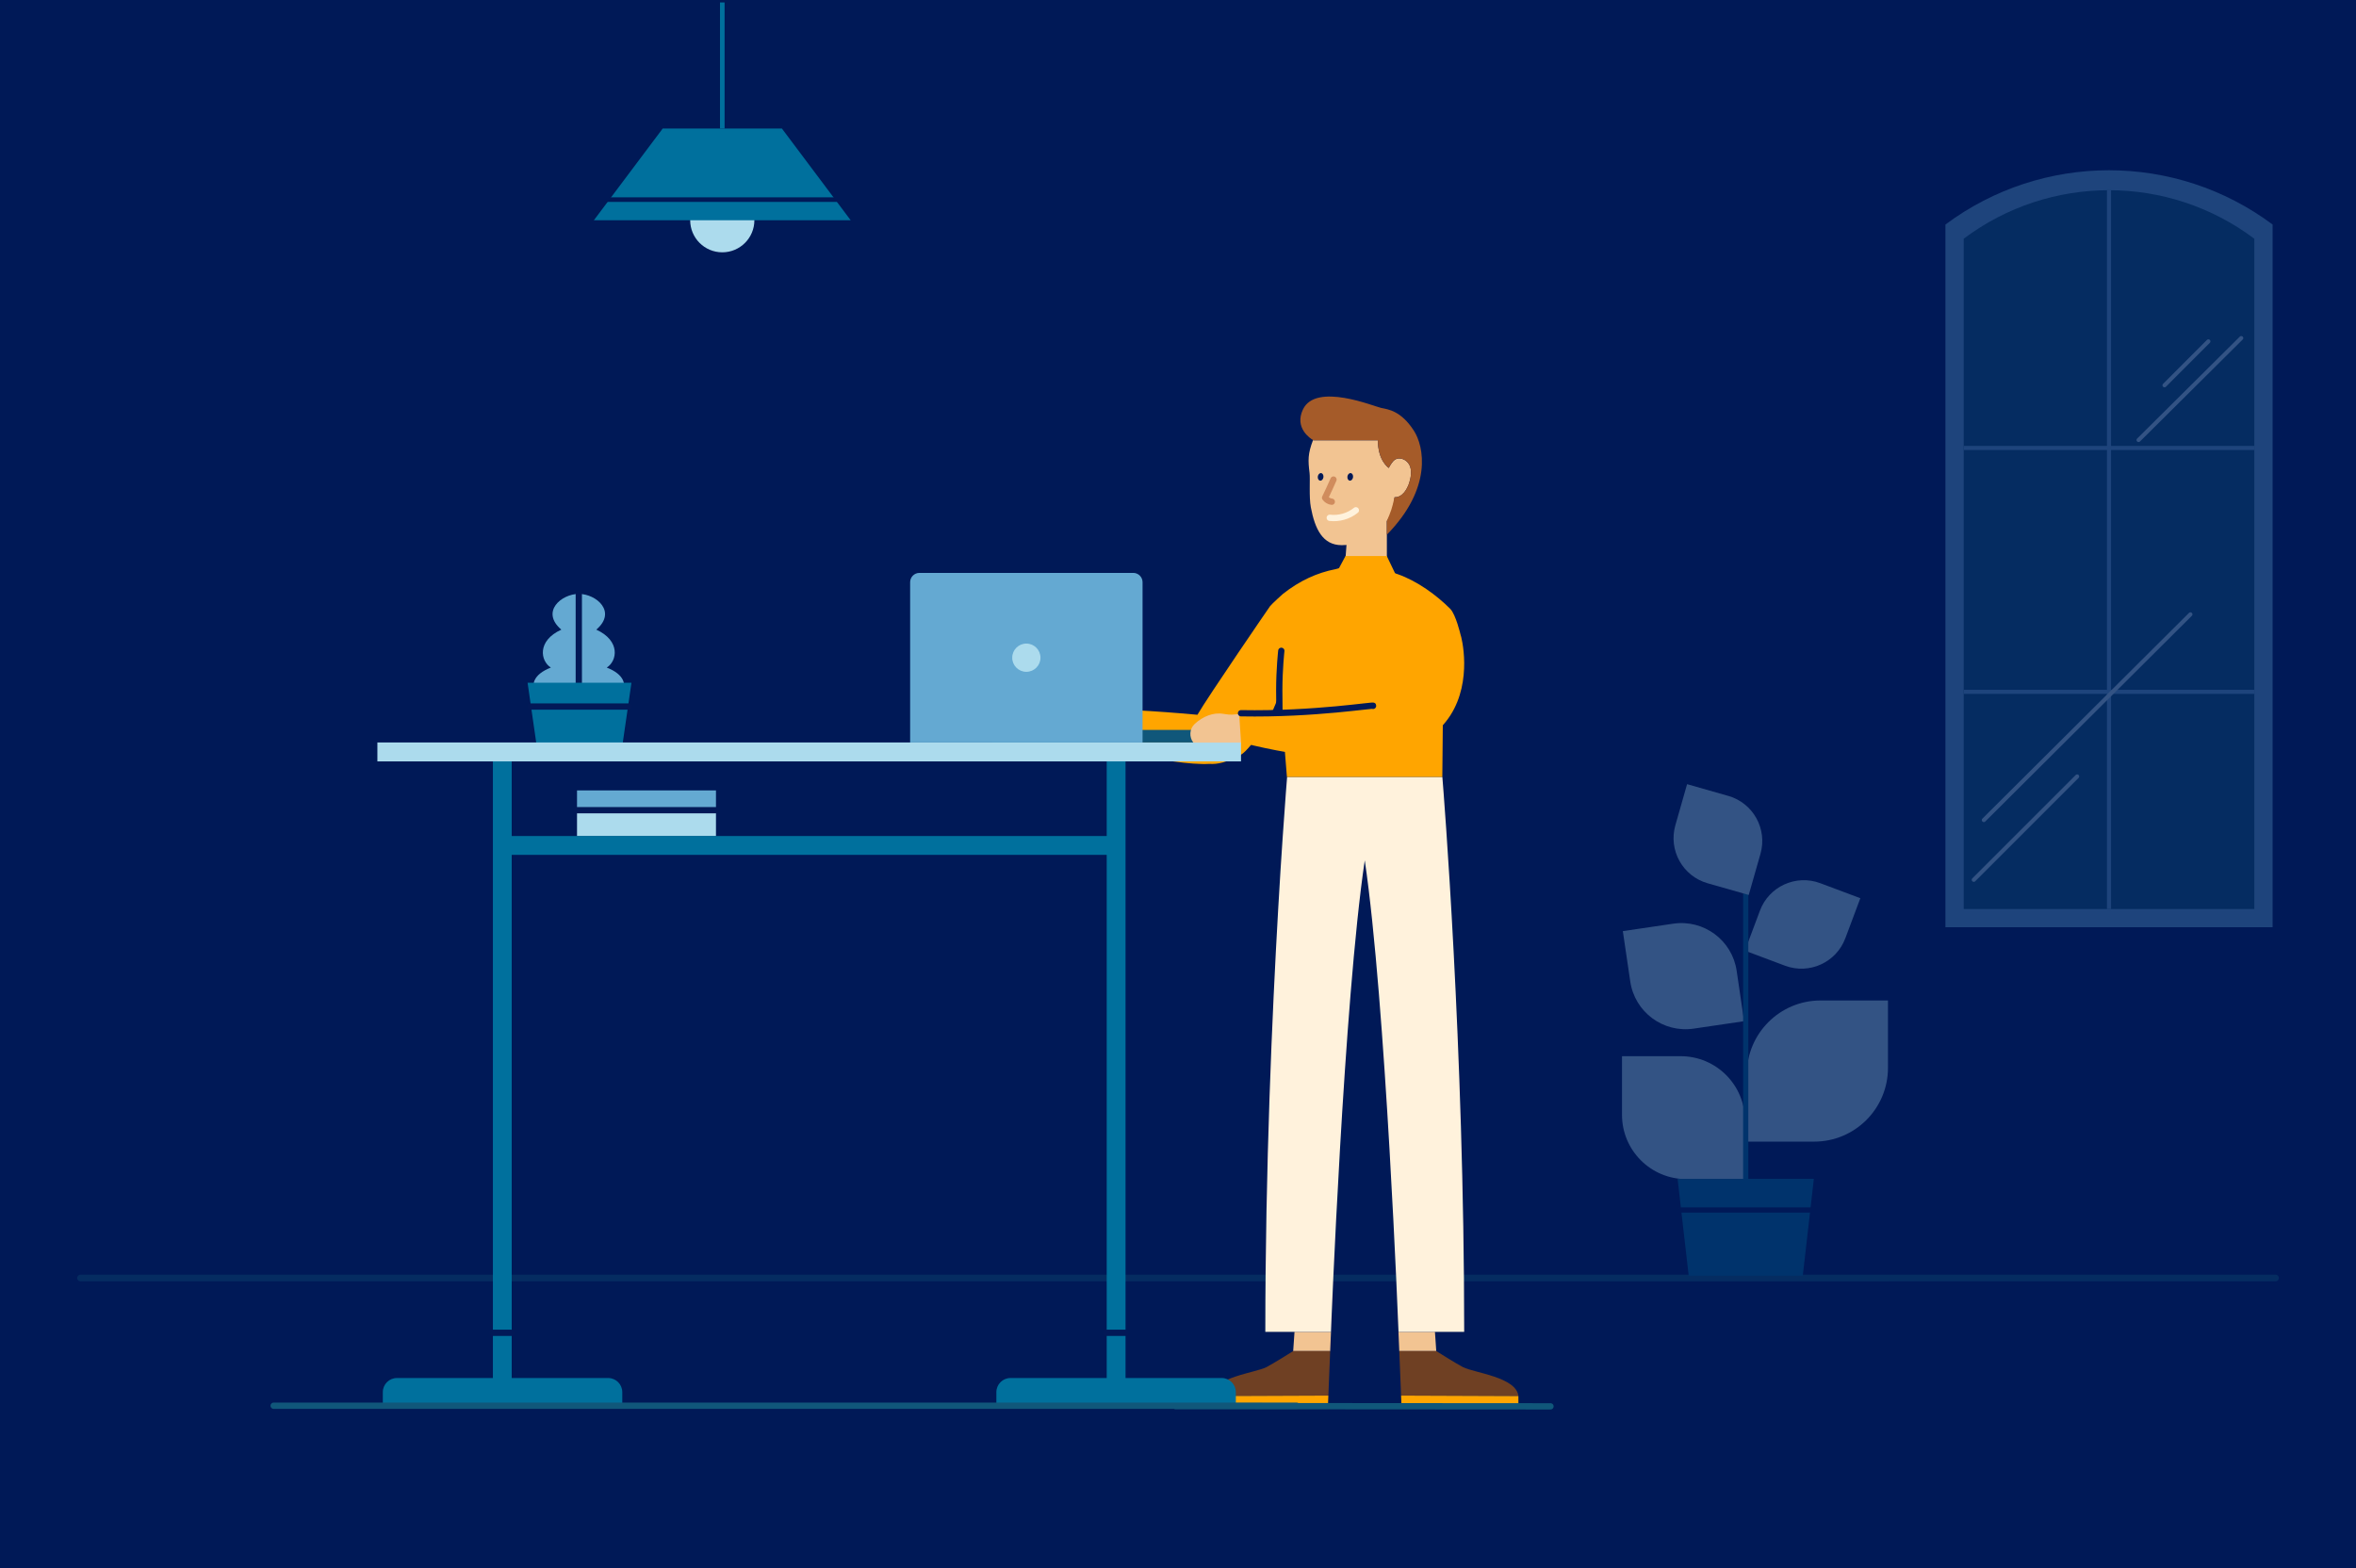 <?xml version="1.0" encoding="UTF-8"?><svg xmlns="http://www.w3.org/2000/svg" xmlns:xlink="http://www.w3.org/1999/xlink" viewBox="0 0 712 474"><defs><style>.w,.x,.y,.z,.aa,.ab,.ac,.ad,.ae,.af,.ag,.ah,.ai,.aj,.ak{fill:none;}.al{fill:#00709d;}.am{fill:#001957;}.an{fill:#fff2dc;}.ao{fill:#f2c492;}.ap{fill:orange;}.aq{fill:#64a9d2;}.ar{fill:#021957;}.as{fill:#acdbed;}.at{fill:#a55b29;}.au{fill:#10577a;}.av{fill:#6f4023;}.x,.ae,.af,.ag,.ai,.aj{stroke-miterlimit:10;}.x,.af,.ak{stroke:#00709d;}.x,.aj{stroke-width:1.39px;}.y{stroke:#acdbed;}.y,.z,.aa,.ab,.ac,.ad,.ae,.ag,.ah,.aj{stroke-linecap:round;}.y,.z,.aa,.ab,.ac,.ad,.ah,.ak{stroke-linejoin:round;}.y,.ai{stroke-width:1.23px;}.z,.aa,.af{stroke-width:1.57px;}.z,.ad,.ae{stroke:#10577a;}.aa,.aj{stroke:#001957;}.ab{stroke:#fff2dc;}.ab,.ac,.ad,.ag,.ah{stroke-width:1.9px;}.ac,.ag{stroke:#021957;}.ae{stroke-width:2px;}.ah{stroke:#d08c5d;}.aw{opacity:.3;}.ai{stroke:#64a9d2;}.ax{clip-path:url(#l);}.ay{clip-path:url(#p);}.az{clip-path:url(#r);}.ba{clip-path:url(#o);}.bb{clip-path:url(#i);}.bc{clip-path:url(#m);}.bd{clip-path:url(#j);}.be{clip-path:url(#s);}.ak{stroke-width:5.69px;}</style><clipPath id="i"><rect class="w" x="587.92" y="51.47" width="98.88" height="228.79"/></clipPath><clipPath id="j"><rect class="w" x="587.92" y="51.47" width="98.88" height="228.79"/></clipPath><clipPath id="l"><rect class="w" x="485.77" y="237" width="85.57" height="150.13"/></clipPath><clipPath id="m"><rect class="w" x="485.77" y="237" width="85.57" height="150.13"/></clipPath><clipPath id="o"><rect class="w" x="81.75" y="119.86" width="387.76" height="306.14"/></clipPath><clipPath id="p"><rect class="w" x="81.75" y="119.86" width="387.76" height="306.14"/></clipPath><clipPath id="r"><rect class="w" x="179.48" y=".74" width="77.6" height="75.52"/></clipPath><clipPath id="s"><rect class="w" x="179.48" y=".74" width="77.6" height="75.52"/></clipPath></defs><g id="a"><rect class="am" width="712" height="474"/></g><g id="g"><g><g class="aw"><line class="ae" x1="24.32" y1="386.26" x2="687.69" y2="386.26"/><g id="h"><g class="bb"><g class="bd"><path class="aq" d="M686.8,280.25h-98.88V67.86c29.33-21.87,69.55-21.87,98.88,0v212.39Z"/><path class="au" d="M681.27,274.73h-87.83V72.15c26.05-19.55,61.77-19.55,87.83,0v202.58Z"/><line class="ai" x1="637.36" y1="57.49" x2="637.36" y2="274.73"/><line class="ai" x1="593.47" y1="135.39" x2="681.27" y2="135.39"/><line class="ai" x1="593.47" y1="209.1" x2="681.27" y2="209.1"/><line class="y" x1="661.96" y1="185.68" x2="599.53" y2="247.85"/><line class="y" x1="627.73" y1="234.67" x2="596.49" y2="265.91"/><line class="y" x1="646.29" y1="132.99" x2="677.32" y2="102.18"/><line class="y" x1="654.13" y1="116.45" x2="667.39" y2="103.17"/></g></g></g><g id="k"><g class="ax"><g class="bc"><path class="as" d="M507.91,319.22h-17.73v17.73c0,10.72,8.69,19.42,19.42,19.42h17.73v-17.73c0-10.72-8.69-19.42-19.42-19.42"/><polygon class="al" points="548.16 356.28 506.98 356.28 510.42 386.3 544.73 386.3 548.16 356.28"/><line class="aa" x1="507.93" y1="365.71" x2="547.19" y2="365.71"/><path class="as" d="M550.2,302.38h20.36v20.36c0,12.32-9.98,22.3-22.3,22.3h-20.36v-20.36c0-12.32,9.98-22.3,22.3-22.3"/><path class="as" d="M505.67,279.17l-15.24,2.25,2.25,15.24c1.36,9.22,9.94,15.59,19.16,14.23l15.24-2.25-2.25-15.24c-1.36-9.22-9.94-15.59-19.16-14.23"/><path class="as" d="M557.67,283.58l4.54-12.11-12.11-4.54c-7.33-2.74-15.49,.97-18.23,8.29l-4.54,12.11,12.11,4.54c7.33,2.74,15.49-.97,18.23-8.29"/><line class="af" x1="527.57" y1="356.28" x2="527.57" y2="262.66"/><path class="as" d="M522.29,240.55l-12.44-3.55-3.55,12.44c-2.14,7.52,2.22,15.36,9.74,17.51l12.44,3.54,3.55-12.44c2.14-7.52-2.22-15.36-9.74-17.51"/><line class="z" x1="486.56" y1="386.34" x2="570.56" y2="386.34"/></g></g></g></g><g id="n"><g class="ba"><g class="ay"><path class="ao" d="M402.22,402.53h-11.01l-.4,5.81h11.18c.08-1.83,.16-3.77,.25-5.81h-.02Z"/><path class="av" d="M390.81,408.34s-6.17,3.89-8.08,4.86c-3.44,1.74-16.14,3.01-16.74,8.74l35.45-.14c.12-3.06,.54-13.24,.55-13.46h-11.18Z"/><path class="ap" d="M365.99,421.94v3.1h35.32c.03-.81,.07-1.89,.13-3.24l-35.45,.14Z"/><path class="ao" d="M422.64,402.53h11.01l.4,5.81h-11.18c-.08-1.83-.16-3.77-.25-5.81h.02Z"/><path class="av" d="M434.05,408.34s6.17,3.89,8.08,4.86c3.44,1.74,16.14,3.01,16.74,8.74l-35.45-.14c-.12-3.06-.54-13.24-.55-13.46h11.18Z"/><path class="ap" d="M458.87,421.94v3.1h-35.32c-.03-.81-.07-1.89-.13-3.24l35.45,.14Z"/><path class="ao" d="M425.93,140.52c-.79-1.6-3-2.58-4.44-1.52-.11,.08-.22,.17-.34,.26h0s-.05,.07-.05,.07c-.71,.73-1.41,2.1-1.41,2.1,0,0-3.28-2.12-3.28-8.36h-19.49s-.04-.02-.11-.06c-1.61,4.18-1.52,6.17-1.05,9.95,.22,1.77-.21,7.27,.39,10.39,1.24,6.53,3.56,11.42,9.34,11.42,.49,0,.96-.02,1.43-.06l-.5,6.65h12.7v-13.87c1.35-1.99,2-4.21,2.33-7.2,2.29,.1,3.83-2.34,4.49-4.54,.51-1.71,.79-3.63,0-5.24"/><path class="at" d="M421.43,150.29c-.67,3.2-1.16,4.53-2.33,7.19v4.15c13.91-14.18,11.21-26.77,8.19-31.45-3.92-6.07-7.79-6.45-9.9-6.89-2.12-.44-19.72-7.8-23.63,.46-2.66,5.61,2.25,8.78,3.04,9.25,.07,.04,.11,.06,.11,.06h19.49c0,6.24,3.28,8.36,3.28,8.36,0,0,.71-1.37,1.41-2.1l.05-.07h0c.11-.09,.22-.18,.34-.26,1.44-1.05,3.66-.08,4.44,1.52,.79,1.6,.51,3.52,0,5.23-.66,2.2-2.2,4.64-4.49,4.54"/><path class="ab" d="M409.75,154.23c-2.18,1.77-5.1,2.61-7.89,2.27"/><path class="ar" d="M399.95,144.25c-.09,.63-.54,1.08-1.01,1.02-.47-.07-.78-.63-.69-1.26,.09-.63,.54-1.08,1.01-1.02,.47,.07,.78,.63,.69,1.26"/><path class="ar" d="M408.9,144.25c-.09,.63-.54,1.08-1.01,1.02-.47-.07-.78-.63-.69-1.26,.09-.63,.54-1.08,1.01-1.02,.47,.07,.78,.63,.69,1.26"/><path class="ah" d="M402.99,144.94c-.81,1.85-1.66,3.69-2.54,5.51,.47,.66,1.23,1.11,2.03,1.19"/><path class="ap" d="M435.88,234.89c.08-10.48,.18-20.79,.27-29.15h0c0-.58,0-1.13,.02-1.68l-1.65-3.68s0-.07,.01-.11c0,0,3.75-10.33,3.78-16.22-4.19-4.2-9.97-8.4-15.79-10.47-.15-.05-.77-.26-.93-.31,0,0-.39-.04-1.05-.11-3.37-.67-7.06-1.09-10.82-1.05-2.7-.24-4.86-.41-5.08-.36h0c-.37,.09-.74,.19-1.11,.29h0c-5.36,1.04-10.74,3.42-15.82,7.46-.09,.07-3.28,2.94-3.89,3.71-.12,.15-18.61,27.09-21.95,32.82-3.63-.34-22.89-2.06-35.51-1.76v10.2s27.92,7.06,39.14,6.4c2.33,.18,5.34-.44,9.45-2.71,3.2-1.77,12.22-15.03,11.79-21.11,.13-.11,.43,6.07,.43,6.07l1.75,21.75h46.97Z"/><path class="an" d="M442.49,402.53h-19.85s-3.86-99.82-10.2-142.5c-6.35,42.67-10.21,142.5-10.21,142.5h-19.84c0-49.5,2.07-96.17,3.88-127.62,.48-8.42,.95-15.74,1.36-21.75,.79-11.61,1.34-18.27,1.34-18.27h46.94s0,.04,0,.12c.28,3.51,6.58,81.21,6.58,167.52"/><path class="ap" d="M406.86,213.6l-32.49,2.3,.67,8.5s-11.71-2.95,0,0c79.72,20.11,66.96-31.2,66.34-32.61,0,0-1.42-6.05-3.1-7.77"/><polygon class="ap" points="422.25 174.64 403.08 174.64 404.24 172.49 404.58 171.85 404.64 171.75 406.62 168.05 419.1 168.05 421.39 172.83 421.6 173.27 421.65 173.38 421.66 173.38 422.25 174.64"/><path class="ac" d="M386.65,214.61c-.04-2.16-.05-4.16-.05-5.96,0-6.42,.62-11.95,.62-11.95"/><line class="ad" x1="468.57" y1="425.05" x2="355.26" y2="424.97"/><path class="aq" d="M174.92,179.5c-5.28,0-11.62,5.4-5.28,10.8-7.39,3.37-6.34,9.45-3.17,11.47-5.28,2.02-6.34,5.4-4.22,8.1h12.67v-30.36Z"/><path class="aq" d="M174.92,179.5c5.28,0,11.62,5.4,5.28,10.8,7.39,3.37,6.34,9.45,3.17,11.47,5.28,2.02,6.34,5.4,4.22,8.1h-12.67v-30.36Z"/><line class="ag" x1="174.92" y1="215.89" x2="174.92" y2="179.5"/><polygon class="al" points="190.83 206.35 159.44 206.35 162.05 224.44 188.21 224.44 190.83 206.35"/><line class="ac" x1="160.37" y1="213.54" x2="189.91" y2="213.54"/><rect class="as" x="174.38" y="245.17" width="41.99" height="7.56"/><rect class="aq" x="174.38" y="238.89" width="41.99" height="6.07"/><line class="ag" x1="216.27" y1="244.87" x2="174.38" y2="244.87"/><rect class="as" x="114.05" y="224.4" width="260.99" height="5.72"/><path class="au" d="M367.14,220.61h-64.6c-1.56,0-2.82,1.26-2.82,2.82v.98h70.24v-.98c0-1.56-1.26-2.82-2.82-2.82"/><path class="aq" d="M342.47,173.15h-64.6c-1.56,0-2.82,1.26-2.82,2.82v48.44h70.24v-48.44c0-1.56-1.26-2.82-2.82-2.82"/><path class="as" d="M314.44,198.78c0,2.36-1.91,4.27-4.27,4.27s-4.27-1.91-4.27-4.27,1.91-4.27,4.27-4.27,4.27,1.91,4.27,4.27"/><line class="ak" x1="337.3" y1="255.52" x2="151.8" y2="255.52"/><line class="ak" x1="151.8" y1="230.12" x2="151.8" y2="419.59"/><line class="ag" x1="148.91" y1="402.83" x2="154.65" y2="402.83"/><line class="ak" x1="337.3" y1="230.12" x2="337.3" y2="419.26"/><line class="ag" x1="334.46" y1="402.83" x2="340.16" y2="402.83"/><path class="al" d="M373.48,424.44h-72.37v-3.68c0-2.36,1.91-4.27,4.27-4.27h63.83c2.36,0,4.27,1.91,4.27,4.27v3.68Z"/><path class="al" d="M188.06,424.44H115.69v-3.68c0-2.36,1.91-4.27,4.27-4.27h63.83c2.36,0,4.27,1.91,4.27,4.27v3.68Z"/><line class="ad" x1="82.7" y1="424.86" x2="391.84" y2="424.86"/><path class="ao" d="M374.54,215.83s-.03,0-.05,0l.57,8.62c-4.41-.02-9.24-.02-14.42,0-1.28-1.62-1.24-4.11,.39-5.64,2.4-2.25,5.64-3.58,8.66-3.06,2.58,.44,2.81,.19,4.86,.07"/><path class="ac" d="M414.94,213.34c1.06-.52-17.53,2.65-39.9,2.23"/></g></g></g><g id="q"><g class="az"><g class="be"><path class="as" d="M227.98,66.56c0,5.36-4.34,9.7-9.7,9.7s-9.7-4.34-9.7-9.7,4.34-9.7,9.7-9.7,9.7,4.34,9.7,9.7"/><polygon class="al" points="257.08 66.56 179.48 66.56 200.27 38.85 236.3 38.85 257.08 66.56"/><line class="x" x1="218.28" y1="38.85" x2="218.28" y2=".74"/><line class="aj" x1="183.23" y1="60.33" x2="253.38" y2="60.33"/></g></g></g></g></g></svg>